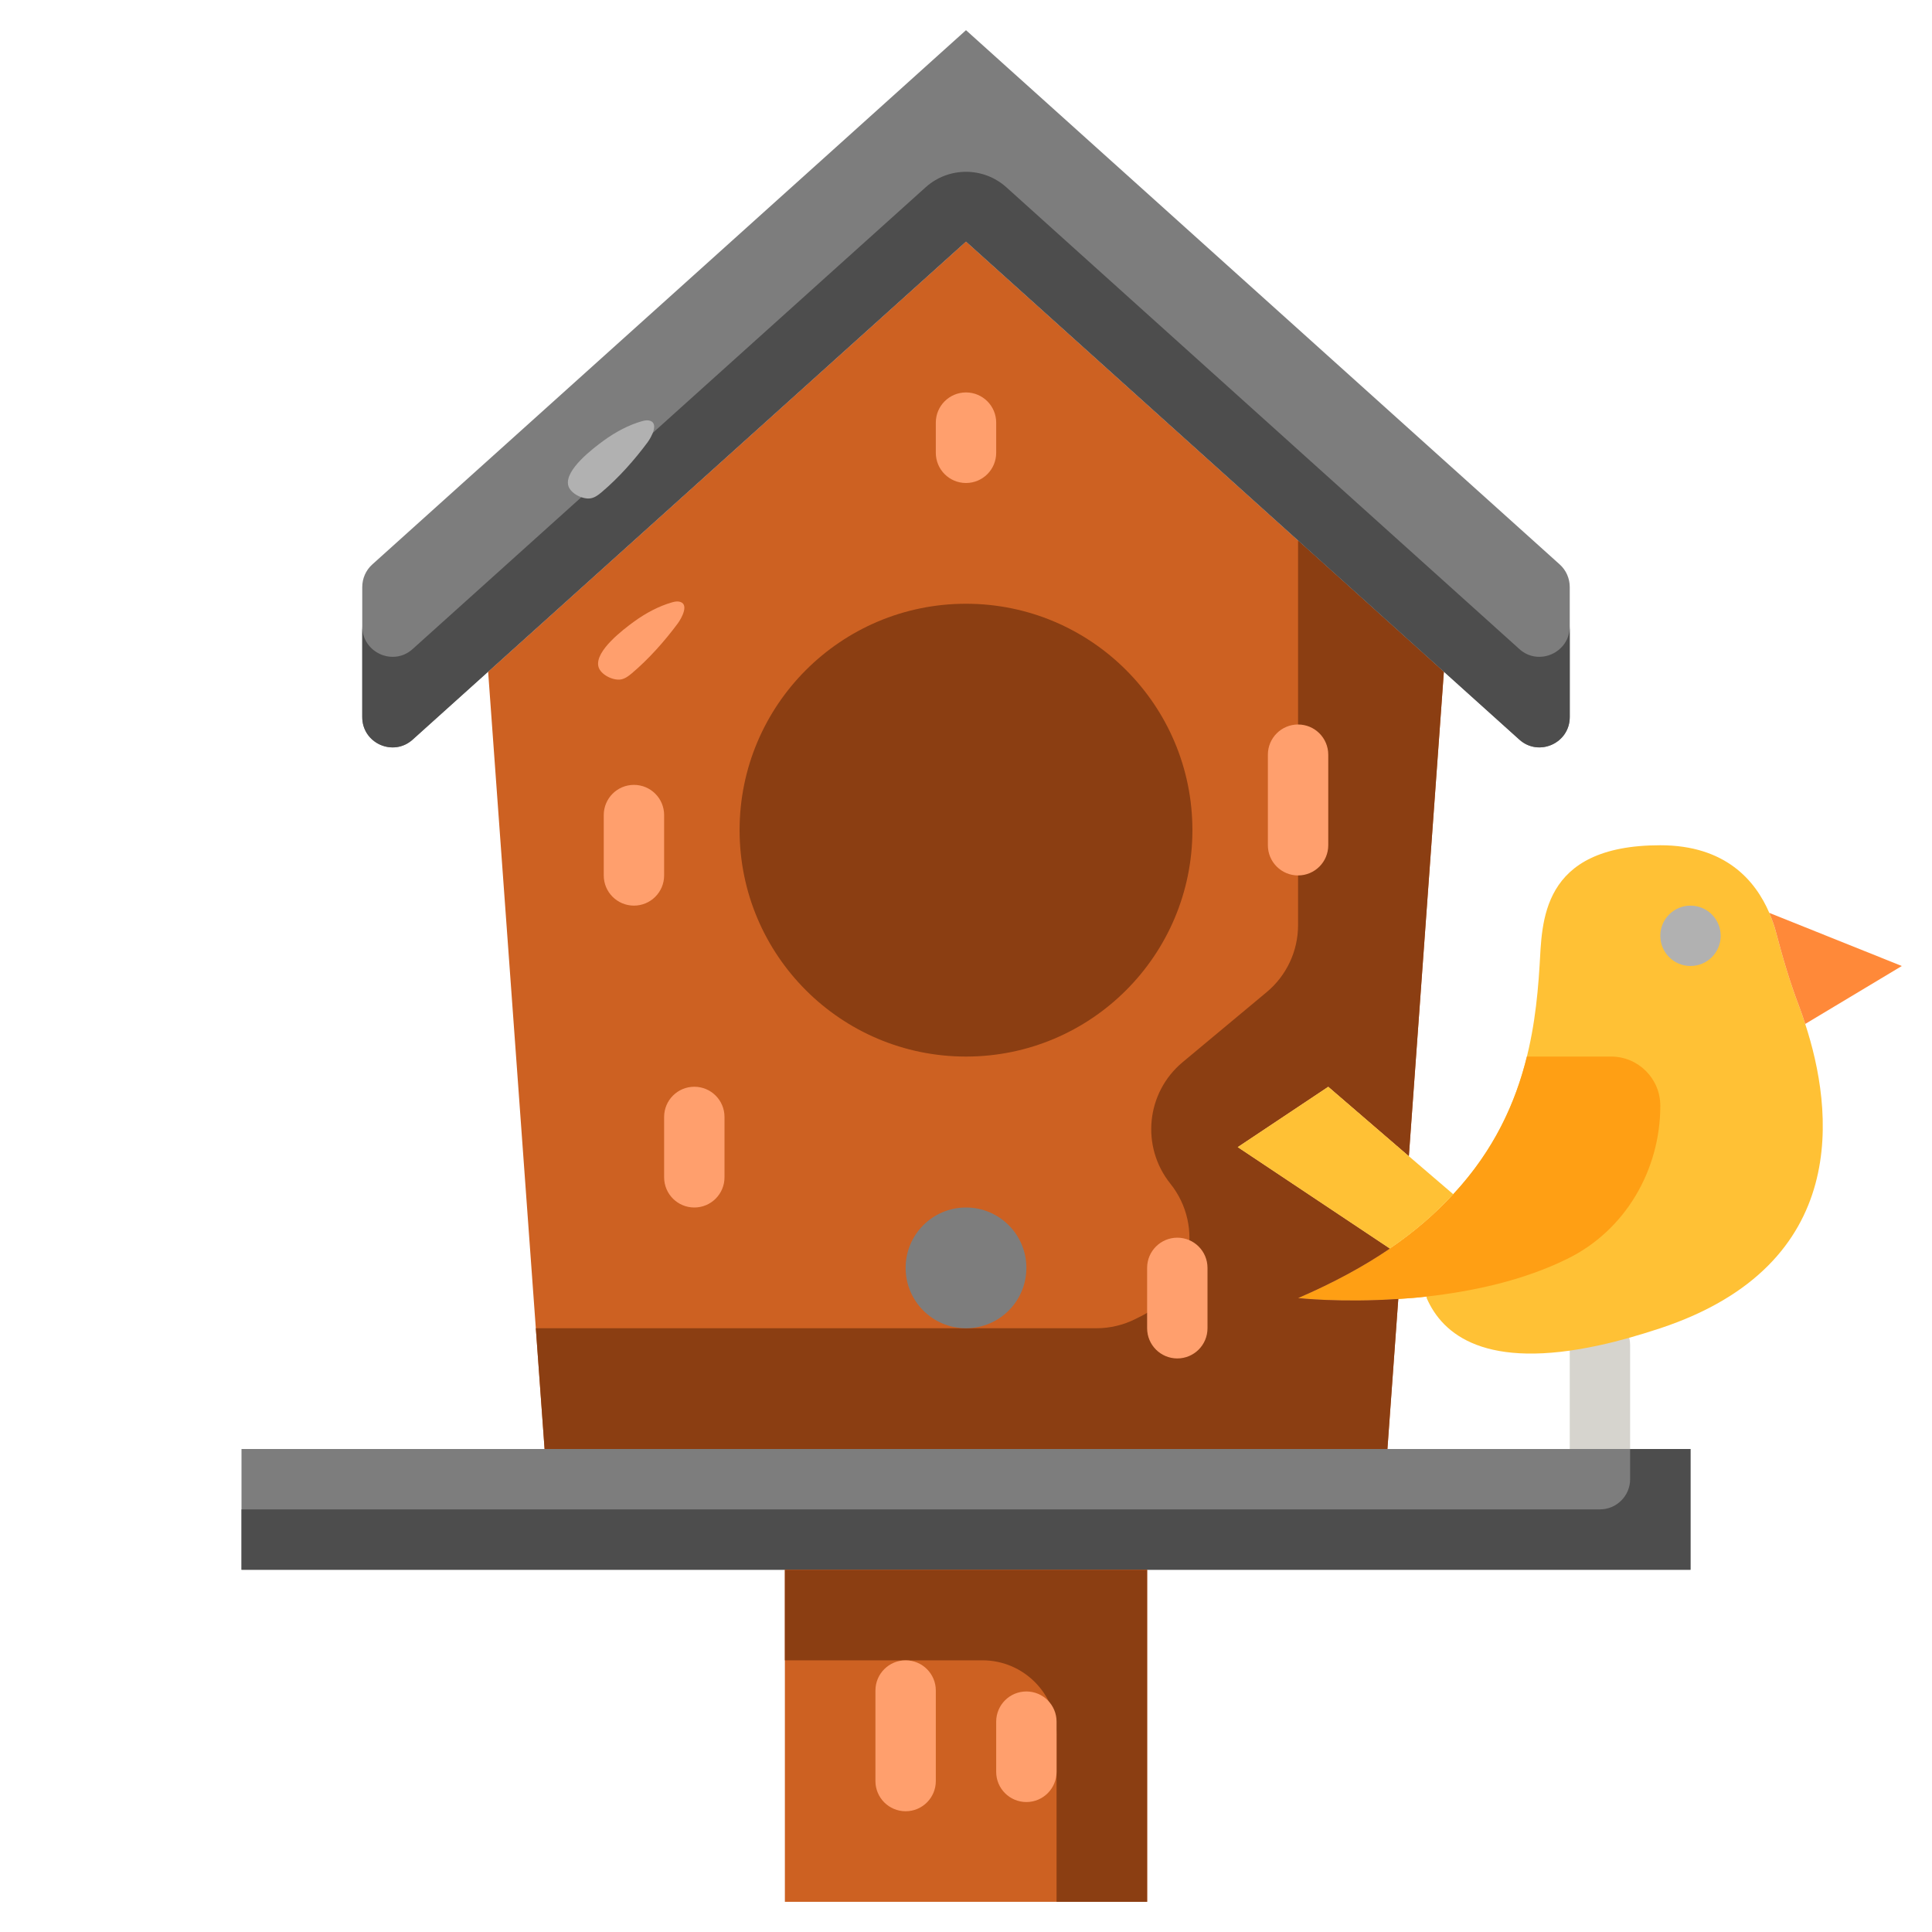 <svg id="flat" enable-background="new 0 0 64 64" height="512" viewBox="0 0 64 64" width="512" xmlns="http://www.w3.org/2000/svg"><g><path d="m53 49c-.552 0-1-.447-1-1v-3.44c0-.553.448-1 1-1s1 .447 1 1v3.44c0 .553-.448 1-1 1z" fill="#d6d4ce"/></g><path d="m47.26 42.95c-.32.04-.64.06-.94.08-1.9.13-3.32-.03-3.32-.03 1.18-.51 2.19-1.06 3.04-1.64.84-.57 1.53-1.18 2.1-1.8 2.32-2.5 2.72-5.3 2.86-7.56.09-1.41 0-4 4-4 2.16 0 3.15 1.17 3.61 2.24.09.22.17.43.22.63.22.84.46 1.66.77 2.47.07.18.13.37.2.58.92 2.81 1.58 7.96-4.8 10.08-.73.24-1.4.43-2 .56-3.78.83-5.21-.34-5.74-1.56z" fill="#ffc135"/><path d="m53.37 35c.9 0 1.63.73 1.63 1.63 0 2.13-1.16 4.13-3.08 5.07-1.48.73-3.16 1.08-4.66 1.25-.32.04-.64.06-.94.08-1.9.13-3.32-.03-3.32-.03 1.18-.51 2.19-1.06 3.04-1.64.84-.57 1.53-1.18 2.1-1.8 1.37-1.47 2.07-3.05 2.44-4.56z" fill="#ff9f14"/><path d="m47.83 22.25-1.16 16.05-2.67-2.3-3 2 5.04 3.36c-.85.58-1.86 1.13-3.04 1.64 0 0 1.42.16 3.32.03l-.36 4.97h-27.92l-1.87-25.75 15.83-14.25z" fill="#cd6122"/><path d="m44 36-3 2 5.04 3.36c-.85.58-1.86 1.13-3.04 1.64 0 0 1.42.16 3.32.03l-.36 4.97h-27.92l-.29-4h18.568c.448 0 .891-.104 1.292-.305l.195-.098c1.644-.822 2.112-2.951.964-4.387-.982-1.228-.802-3.016.406-4.023l2.786-2.322c.658-.548 1.039-1.361 1.039-2.218v-12.747l4.83 4.35-1.16 16.05z" fill="#8b3e12"/><path d="m63 32-3.2 1.92c-.07-.21-.13-.4-.2-.58-.31-.81-.55-1.63-.77-2.47-.05-.2-.13-.41-.22-.63z" fill="#ff8939"/><path d="m56 48v4h-18-12-18v-4h10.04 27.92 7.04z" fill="#7d7d7d"/><path d="m56 48v4h-48v-2h45c.552 0 1-.448 1-1v-1z" fill="#4d4d4d"/><path d="m52 19.45v4.3c0 .87-1.03 1.33-1.67.75l-2.5-2.25-15.83-14.25-15.83 14.25-2.5 2.25c-.64.58-1.67.12-1.67-.75v-4.3c0-.29.12-.56.33-.75l19.67-17.7 19.67 17.7c.21.19.33.46.33.75z" fill="#7d7d7d"/><path d="m52 20.75v3.006c0 .866-1.026 1.323-1.67.744l-2.5-2.25-15.83-14.25-15.83 14.25-2.5 2.25c-.644.58-1.67.123-1.67-.744v-3.006c0 .87 1.03 1.33 1.67.75l2.5-2.25 14.492-13.045c.761-.685 1.916-.685 2.676 0l14.492 13.045 2.5 2.25c.64.58 1.67.12 1.67-.75z" fill="#4d4d4d"/><path d="m46.67 38.3 1.47 1.26c-.57.62-1.26 1.23-2.1 1.8l-5.04-3.36 3-2z" fill="#ffc135"/><path d="m26 52h12v11h-12z" fill="#cd6122"/><path d="m38 52v11h-3v-5.543c0-1.357-1.1-2.457-2.457-2.457h-6.543v-3z" fill="#8b3e12"/><circle cx="32" cy="27.5" fill="#8b3e12" r="7.5"/><circle cx="32" cy="42" fill="#7d7d7d" r="2"/><path d="m20.993 20.599c-.342.251-1.288.962-1.171 1.476.062.274.499.485.759.43.132-.028.244-.112.347-.199.561-.473 1.087-1.065 1.524-1.654.119-.16.409-.671.03-.725-.074-.01-.149.007-.221.027-.425.121-.868.352-1.268.645z" fill="#ff9f6d"/><path d="m19.993 14.599c-.342.251-1.288.962-1.171 1.476.062.274.499.485.759.43.132-.028.244-.112.347-.199.561-.473 1.087-1.065 1.524-1.654.119-.16.409-.671.03-.725-.074-.01-.149.007-.221.027-.425.121-.868.352-1.268.645z" fill="#b1b1b1"/><g><circle cx="56" cy="31" fill="#b1b1b1" r="1"/></g><g><path d="m30 60c-.552 0-1-.447-1-1v-3c0-.553.448-1 1-1s1 .447 1 1v3c0 .553-.448 1-1 1z" fill="#ff9f6d"/></g><g><path d="m34 59.695c-.552 0-1-.447-1-1v-1.663c0-.553.448-1 1-1s1 .447 1 1v1.663c0 .553-.448 1-1 1z" fill="#ff9f6d"/></g><g><path d="m23 40c-.552 0-1-.447-1-1v-2c0-.553.448-1 1-1s1 .447 1 1v2c0 .553-.448 1-1 1z" fill="#ff9f6d"/></g><g><path d="m39 45c-.552 0-1-.447-1-1v-2c0-.553.448-1 1-1s1 .447 1 1v2c0 .553-.448 1-1 1z" fill="#ff9f6d"/></g><g><path d="m21 30c-.552 0-1-.447-1-1v-2c0-.553.448-1 1-1s1 .447 1 1v2c0 .553-.448 1-1 1z" fill="#ff9f6d"/></g><g><path d="m43 29c-.552 0-1-.447-1-1v-3c0-.553.448-1 1-1s1 .447 1 1v3c0 .553-.448 1-1 1z" fill="#ff9f6d"/></g><g><path d="m32 16c-.552 0-1-.447-1-1v-1c0-.553.448-1 1-1s1 .447 1 1v1c0 .553-.448 1-1 1z" fill="#ff9f6d"/></g></svg>